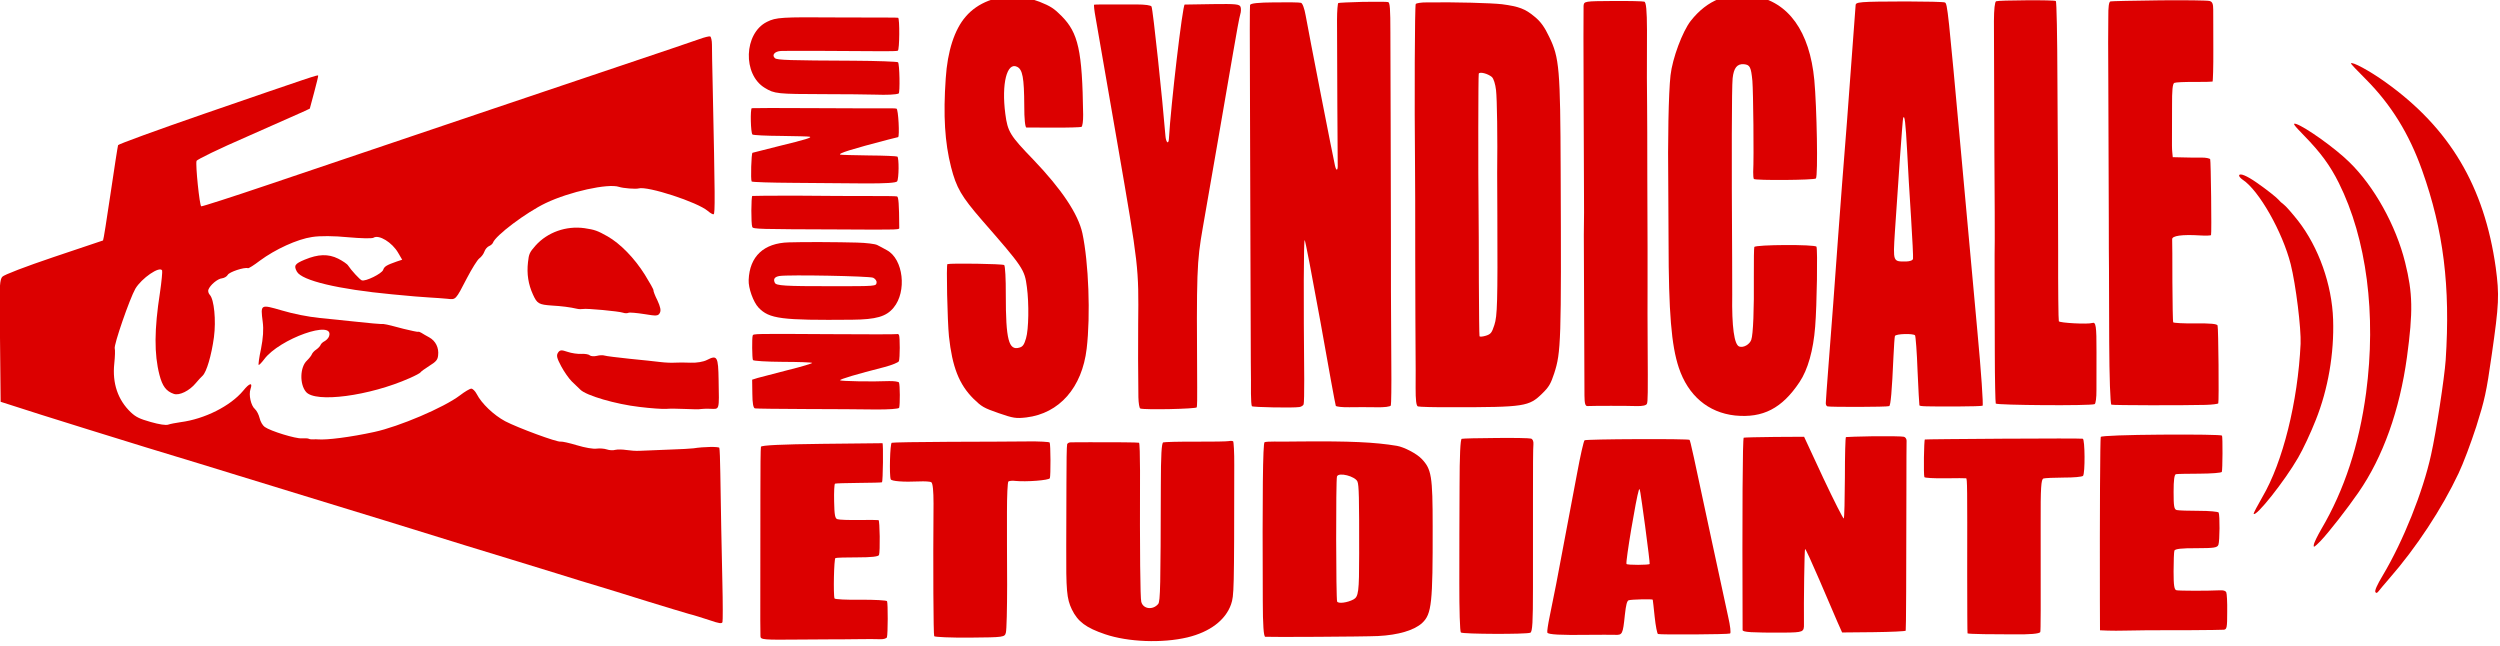 <?xml version="1.0" encoding="UTF-8" standalone="no"?>
<!-- Created with Inkscape (http://www.inkscape.org/) -->

<svg
   xmlns:dc="http://purl.org/dc/elements/1.1/"
   xmlns:cc="http://creativecommons.org/ns#"
   xmlns:rdf="http://www.w3.org/1999/02/22-rdf-syntax-ns#"
   xmlns:svg="http://www.w3.org/2000/svg"
   xmlns="http://www.w3.org/2000/svg"
   xmlns:sodipodi="http://sodipodi.sourceforge.net/DTD/sodipodi-0.dtd"
   xmlns:inkscape="http://www.inkscape.org/namespaces/inkscape"
   width="511.294mm"
   height="132.101mm"
   viewBox="0 0 1811.671 468.074"
   id="svg4240"
   version="1.1"
   inkscape:version="0.91 r13725"
   sodipodi:docname="LogoUSE-rouge-droit.svg">
  <defs
     id="defs4242" />
  <sodipodi:namedview
     id="base"
     pagecolor="#ffffff"
     bordercolor="#666666"
     borderopacity="1.0"
     inkscape:pageopacity="0.0"
     inkscape:pageshadow="2"
     inkscape:zoom="0.7"
     inkscape:cx="640.76028"
     inkscape:cy="326.10192"
     inkscape:document-units="px"
     inkscape:current-layer="layer1"
     showgrid="false"
     fit-margin-top="0"
     fit-margin-left="0"
     fit-margin-right="0"
     fit-margin-bottom="0"
     inkscape:window-width="1600"
     inkscape:window-height="843"
     inkscape:window-x="0"
     inkscape:window-y="27"
     inkscape:window-maximized="1" />
  <g
     inkscape:label="Calque 1"
     inkscape:groupmode="layer"
     id="layer1"
     transform="translate(1067.55,-584.04)">
    <g
       transform="matrix(0.118,0.041,0.041,-0.118,-1094.7,865.209)"
       id="g6"
       style="fill:#dc0000;stroke:none">
      <path
         d="m 11300,6307 c -141,-51 -260,-95 -266,-99 -8,-5 -2,-34 18,-90 16,-46 37,-108 47,-138 10,-30 47,-134 81,-230 64,-181 136,-386 260,-740 39,-113 82,-234 95,-270 13,-36 76,-217 141,-402 66,-187 124,-338 131,-338 12,0 391,131 516,178 37,14 67,29 67,33 0,14 -143,414 -152,425 -6,8 -43,-1 -126,-31 -64,-23 -120,-39 -123,-36 -4,3 -40,103 -82,221 -41,118 -78,223 -82,232 -8,19 45,46 145,74 33,9 60,20 60,23 0,13 -142,406 -149,414 -4,4 -28,1 -52,-8 -24,-9 -69,-24 -101,-34 l -56,-18 -12,26 c -7,14 -20,51 -30,81 -10,30 -37,108 -60,174 -29,82 -39,121 -31,129 6,6 54,25 107,43 53,18 98,35 100,37 2,2 -23,82 -57,178 -33,96 -68,193 -76,217 -11,32 -20,42 -36,41 -12,0 -137,-42 -277,-92 z"
         id="path8"
         inkscape:connector-curvature="0" />
      <path
         d="m 12470,6326 c 0,-3 51,-29 113,-59 186,-91 339,-215 481,-392 231,-288 376,-581 490,-995 27,-100 85,-413 100,-546 26,-218 12,-525 -35,-753 -13,-62 -16,-98 -9,-105 6,-6 12,-3 16,10 3,10 19,51 34,89 90,222 156,485 180,710 7,63 10,187 8,290 -5,163 -9,203 -52,423 -57,293 -71,340 -144,485 -217,423 -518,677 -957,806 -108,32 -225,51 -225,37 z"
         id="path10"
         inkscape:connector-curvature="0" />
      <path
         d="m 10571,6054 c -85,-30 -159,-58 -164,-63 -6,-6 4,-49 26,-113 83,-237 106,-303 254,-723 86,-242 162,-458 169,-480 7,-22 37,-110 67,-195 30,-85 96,-274 147,-420 51,-146 97,-269 101,-274 7,-8 523,167 543,185 5,5 -2,39 -17,81 -14,40 -46,134 -72,208 -50,145 -61,165 -79,151 -20,-16 -179,-62 -186,-54 -4,4 -67,179 -139,388 -73,209 -143,409 -156,445 -13,36 -91,256 -173,489 -82,234 -153,426 -158,427 -5,2 -79,-22 -163,-52 z"
         id="path12"
         inkscape:connector-curvature="0" />
      <path
         d="m 9915,5819 c -262,-92 -276,-99 -270,-118 6,-22 104,-389 176,-661 32,-124 72,-277 89,-340 36,-138 114,-428 180,-675 26,-99 69,-261 95,-360 26,-99 50,-188 53,-197 2,-10 9,-18 16,-18 14,0 329,110 338,119 7,6 -13,86 -71,280 -17,57 -31,109 -31,115 0,14 95,50 109,42 5,-4 42,-88 81,-189 40,-100 74,-184 76,-186 5,-5 31,3 219,69 66,23 123,45 128,49 4,4 -73,185 -172,402 -98,217 -288,635 -421,929 -349,771 -365,805 -381,807 -8,1 -104,-30 -214,-68 z m 288,-814 c 36,-88 103,-252 151,-364 47,-112 87,-211 88,-219 2,-9 -11,-20 -32,-28 -73,-26 -71,-29 -118,139 -74,268 -172,631 -172,641 0,26 23,-22 83,-169 z"
         id="path14"
         inkscape:connector-curvature="0" />
      <path
         d="m 12351,5841 c 124,-62 199,-114 280,-193 259,-253 457,-650 549,-1098 61,-300 66,-574 14,-833 -8,-42 -14,-87 -11,-100 3,-18 8,-11 29,33 29,63 86,231 116,340 67,241 69,529 8,833 -53,262 -90,362 -190,515 -121,186 -316,360 -499,445 -104,49 -303,107 -361,107 -26,-1 -15,-9 65,-49 z"
         id="path16"
         inkscape:connector-curvature="0" />
      <path
         d="m 9070,5559 c -149,-25 -248,-110 -299,-257 -25,-74 -29,-240 -7,-337 23,-101 109,-364 200,-615 13,-36 61,-171 106,-300 136,-390 213,-563 296,-671 104,-135 246,-190 399,-155 158,38 244,128 290,306 22,84 15,201 -20,334 -31,120 -133,428 -145,440 -11,11 -340,-105 -340,-120 0,-6 23,-76 51,-155 68,-190 109,-326 109,-359 0,-29 -27,-60 -53,-60 -31,0 -79,94 -137,270 -10,30 -42,120 -70,200 -192,542 -328,936 -340,987 -14,60 -3,89 35,99 34,8 44,-1 78,-75 26,-59 154,-415 178,-498 6,-18 13,-34 17,-37 11,-6 335,109 339,121 7,19 -131,393 -196,536 -118,258 -291,380 -491,346 z"
         id="path18"
         inkscape:connector-curvature="0" />
      <path
         d="m 12070,5500 c 0,-5 12,-13 27,-17 110,-27 319,-211 425,-372 67,-102 181,-334 206,-418 95,-322 128,-682 82,-912 -11,-57 -18,-106 -16,-108 18,-18 108,239 137,392 11,55 22,163 25,240 9,193 -26,401 -96,583 -73,190 -217,369 -380,475 -47,30 -96,58 -110,62 -14,4 -29,11 -35,15 -14,9 -88,35 -157,54 -64,18 -108,21 -108,6 z"
         id="path20"
         inkscape:connector-curvature="0" />
      <path
         d="m 8307,5263 c -155,-55 -158,-56 -152,-82 4,-14 90,-262 192,-551 102,-289 194,-550 204,-580 10,-30 29,-86 42,-125 23,-67 266,-757 309,-878 16,-45 25,-57 37,-52 35,14 219,78 268,93 35,11 53,23 53,33 0,16 -10,47 -110,329 -34,96 -84,238 -110,315 -27,77 -60,172 -73,210 -14,39 -75,214 -137,390 -61,176 -122,349 -135,385 -28,76 -73,205 -146,418 -38,108 -58,152 -69,151 -8,0 -86,-25 -173,-56 z"
         id="path22"
         inkscape:connector-curvature="0" />
      <path
         d="m 7705,5034 c -62,-14 -258,-76 -415,-133 -30,-10 -56,-24 -58,-30 -3,-9 180,-542 307,-896 16,-44 95,-269 175,-500 81,-231 162,-463 181,-515 19,-52 49,-139 67,-192 23,-67 38,-98 48,-98 9,0 94,27 190,61 397,138 419,150 467,247 24,48 28,69 27,133 -3,129 -20,184 -351,1124 -195,555 -222,616 -317,710 -44,45 -77,68 -119,83 -66,25 -104,26 -202,6 z m 131,-482 c 23,-48 100,-260 164,-452 11,-30 47,-134 81,-230 169,-480 192,-553 193,-608 1,-48 -2,-57 -26,-75 -15,-11 -30,-18 -34,-15 -3,4 -52,140 -110,305 -57,164 -117,334 -133,378 -77,213 -261,745 -261,754 0,14 50,18 78,7 13,-5 33,-33 48,-64 z"
         id="path24"
         inkscape:connector-curvature="0" />
      <path
         d="m 6938,4782 c -69,-26 -129,-50 -132,-53 -3,-3 8,-46 25,-95 88,-252 265,-753 278,-788 15,-37 7,-45 -12,-14 -19,29 -398,680 -446,766 -20,36 -41,62 -50,61 -9,0 -74,-22 -146,-48 -90,-32 -130,-51 -129,-61 1,-8 67,-199 147,-425 79,-225 224,-637 321,-915 98,-278 195,-554 216,-615 22,-60 49,-138 61,-173 12,-34 25,-64 29,-67 7,-4 231,69 262,86 10,5 18,16 18,23 0,7 -20,69 -44,137 -156,436 -268,761 -263,765 2,3 111,-186 242,-418 130,-233 240,-427 244,-431 4,-4 39,4 77,18 38,14 104,37 147,51 44,14 77,30 77,38 0,7 -34,110 -76,227 -103,291 -186,526 -245,698 -28,80 -122,350 -210,600 -88,251 -169,483 -181,516 -46,132 -60,165 -71,164 -7,0 -69,-22 -139,-47 z"
         id="path26"
         inkscape:connector-curvature="0" />
      <path
         d="m 6120,4484 c -80,-29 -149,-54 -153,-56 -11,-5 115,-576 169,-765 10,-35 -9,-27 -25,10 -81,184 -308,667 -322,681 -5,6 -40,-1 -86,-17 -162,-56 -228,-79 -232,-82 -2,-2 12,-32 32,-67 19,-35 184,-333 367,-662 345,-623 346,-626 450,-936 21,-64 110,-318 141,-402 12,-32 26,-58 32,-58 27,0 307,104 307,114 0,6 -16,56 -36,111 -225,635 -240,683 -273,885 -17,102 -53,325 -81,495 -28,171 -66,402 -85,515 -19,113 -35,217 -35,231 0,14 -6,32 -12,40 -11,14 -31,9 -158,-37 z"
         id="path28"
         inkscape:connector-curvature="0" />
      <path
         d="m 5040,4157 c -119,-35 -211,-112 -250,-212 -37,-92 -34,-224 8,-376 57,-210 117,-353 198,-476 69,-104 112,-141 270,-232 317,-181 328,-189 374,-281 44,-87 91,-230 93,-283 2,-38 -2,-52 -18,-63 -53,-39 -90,16 -176,264 -29,85 -58,156 -65,159 -11,4 -297,-91 -313,-103 -6,-5 108,-311 146,-393 76,-161 147,-244 253,-295 60,-28 73,-31 165,-31 90,0 106,3 160,29 174,85 249,270 200,492 -42,191 -153,475 -243,624 -60,98 -198,202 -409,310 -174,88 -194,104 -241,198 -79,158 -90,288 -25,280 35,-4 59,-45 114,-201 24,-70 46,-117 53,-114 6,2 74,25 151,52 77,26 144,52 149,56 5,5 -1,35 -14,71 -127,350 -182,438 -306,499 -55,27 -80,33 -147,36 -47,1 -101,-3 -127,-10 z"
         id="path30"
         inkscape:connector-curvature="0" />
      <path
         d="m 12138,3931 c -183,-65 -328,-121 -328,-128 0,-11 137,-413 307,-899 l 57,-162 43,13 c 23,7 66,22 95,33 64,24 141,52 358,127 91,32 173,62 182,66 15,8 14,18 -16,104 -17,52 -37,100 -42,105 -8,8 -20,7 -40,-1 -72,-29 -221,-80 -237,-82 -13,-2 -25,20 -52,98 -19,55 -35,107 -35,115 0,11 36,28 115,55 100,35 115,43 115,62 0,22 -47,162 -60,176 -4,4 -54,-8 -111,-28 -57,-20 -113,-37 -123,-38 -16,-2 -25,15 -52,93 -23,66 -29,97 -21,102 6,4 64,25 129,48 65,23 118,46 118,52 0,14 -61,192 -68,199 -4,4 -154,-46 -334,-110 z"
         id="path32"
         inkscape:connector-curvature="0" />
      <path
         d="m 4375,3795 c -22,-8 -154,-53 -293,-101 -301,-102 -330,-114 -371,-156 -105,-107 -34,-335 114,-366 64,-14 80,-10 335,78 113,39 240,82 282,95 65,20 113,39 127,51 7,6 -52,166 -63,170 -6,2 -117,-32 -246,-76 -353,-121 -420,-142 -436,-136 -25,10 -15,37 19,51 27,11 285,100 557,192 41,14 79,28 83,32 8,8 -51,181 -61,181 -4,-1 -25,-7 -47,-15 z"
         id="path34"
         inkscape:connector-curvature="0" />
      <path
         d="m 11280,3608 c -234,-83 -427,-152 -429,-154 -4,-4 59,-195 69,-207 3,-4 55,11 116,33 60,22 112,40 115,40 7,0 22,-42 189,-525 61,-175 112,-320 114,-322 1,-2 43,11 92,27 49,17 121,41 159,54 93,31 145,54 145,65 0,8 -36,113 -203,591 -71,202 -83,247 -72,256 8,6 57,25 110,44 53,18 99,39 102,46 7,18 -59,204 -72,203 -5,0 -201,-68 -435,-151 z"
         id="path36"
         inkscape:connector-curvature="0" />
      <path
         d="m 10566,3375 c -81,-30 -150,-56 -152,-58 -3,-2 29,-102 71,-223 41,-120 74,-222 72,-227 -1,-5 -86,77 -188,181 l -185,191 -161,-57 c -89,-32 -164,-60 -168,-63 -5,-6 128,-396 360,-1056 4,-12 54,2 233,65 103,37 108,41 92,84 -44,122 -140,411 -137,414 2,3 64,-62 138,-143 74,-81 154,-169 179,-196 l 45,-48 173,62 c 94,34 172,65 172,69 0,7 -104,310 -265,775 -48,138 -89,258 -92,268 -3,9 -13,17 -22,16 -9,0 -83,-25 -165,-54 z"
         id="path38"
         inkscape:connector-curvature="0" />
      <path
         d="m 3375,3316 c -22,-18 -202,-158 -400,-311 -198,-153 -470,-364 -605,-469 -135,-105 -364,-283 -510,-396 -146,-113 -405,-315 -577,-448 -171,-133 -316,-242 -321,-242 -10,0 -112,218 -112,240 0,9 102,111 228,227 125,117 242,226 260,243 l 33,32 -7,97 c -4,53 -8,98 -10,100 -4,4 -19,-7 -553,-427 -226,-178 -411,-329 -411,-335 0,-7 23,-133 51,-280 28,-148 50,-269 48,-271 C 487,1074 379,991 250,891 116,787 11,699 6,685 -2,666 9,625 59,488 93,393 147,243 178,156 L 235,-3 480,3 c 135,4 423,13 640,21 217,9 467,18 555,21 253,9 421,15 545,20 115,5 545,20 845,30 88,3 207,8 265,10 58,2 182,7 275,10 94,3 215,7 270,10 55,2 186,7 290,10 105,4 215,8 245,10 30,3 88,4 128,5 54,0 72,3 72,14 0,7 -34,105 -76,217 -80,214 -140,378 -219,594 -26,72 -50,133 -54,138 -6,6 -87,-23 -141,-52 -9,-5 -70,-30 -135,-55 -66,-26 -136,-54 -155,-61 -19,-8 -53,-17 -75,-21 -22,-4 -49,-13 -60,-20 -11,-8 -32,-14 -48,-14 -15,0 -41,-7 -57,-15 -17,-9 -65,-17 -114,-19 -47,-2 -90,-7 -96,-11 -17,-11 -262,-6 -343,6 -75,12 -163,52 -208,95 -14,13 -32,22 -40,19 -8,-3 -30,-29 -49,-58 -65,-98 -275,-288 -400,-364 -121,-74 -244,-135 -295,-148 -5,-1 -17,-5 -26,-9 -9,-4 -20,-6 -25,-5 -5,1 -22,-4 -39,-11 -32,-14 -184,-20 -225,-8 -14,4 -34,21 -45,39 -11,17 -30,35 -42,40 -29,11 -63,66 -63,102 0,42 -17,32 -37,-24 -41,-108 -157,-228 -283,-291 -25,-13 -53,-29 -63,-37 -11,-9 -49,-16 -101,-19 -67,-4 -91,-1 -127,15 -95,43 -158,124 -184,236 -9,39 -21,77 -26,83 -13,16 -13,304 -1,367 14,69 90,173 112,151 4,-5 18,-61 30,-124 39,-214 85,-349 154,-453 38,-57 68,-77 115,-77 34,0 80,47 100,101 7,18 17,43 23,53 15,28 10,129 -11,233 -20,97 -71,207 -103,224 -10,5 -18,17 -18,25 0,29 30,79 53,89 12,6 23,19 25,30 2,18 76,75 98,75 5,0 28,29 51,64 63,92 164,189 241,229 41,22 118,48 197,67 72,18 135,38 141,46 23,29 111,10 164,-36 l 35,-30 -25,-19 c -50,-40 -60,-51 -60,-73 0,-23 -74,-98 -97,-98 -12,0 -77,35 -103,55 -8,7 -39,15 -68,19 -64,8 -118,-13 -181,-69 -47,-42 -50,-54 -20,-81 44,-39 258,-18 564,57 88,21 185,46 215,55 30,9 74,20 97,26 49,11 47,7 68,152 9,60 22,118 30,130 8,11 15,32 15,47 0,15 7,32 15,39 8,7 15,19 15,26 0,44 124,229 214,318 108,107 303,227 370,228 25,0 97,19 111,29 44,31 350,37 422,8 18,-7 35,-10 38,-7 7,7 -23,92 -250,703 -37,99 -74,199 -82,223 -8,23 -20,42 -26,42 -7,-1 -30,-16 -52,-34 z"
         id="path40"
         inkscape:connector-curvature="0" />
      <path
         d="m 4520,3288 c -30,-11 -205,-71 -389,-134 -183,-62 -336,-116 -339,-118 -7,-8 41,-138 54,-143 6,-2 78,19 160,47 81,27 153,50 158,50 15,0 -15,-22 -154,-112 -69,-45 -127,-83 -129,-85 -6,-4 41,-153 50,-159 5,-2 108,30 231,72 123,41 300,102 393,133 114,39 171,63 173,73 4,20 -34,132 -46,136 -5,1 -76,-20 -158,-48 -82,-27 -153,-50 -158,-50 -19,0 53,53 234,174 25,16 47,31 49,32 8,6 -52,154 -63,153 -6,0 -36,-10 -66,-21 z"
         id="path42"
         inkscape:connector-curvature="0" />
      <path
         d="m 9276,2909 c -154,-54 -283,-102 -288,-107 -4,-4 6,-93 22,-197 27,-178 60,-400 96,-645 8,-58 20,-143 26,-190 6,-47 14,-89 18,-93 8,-9 76,10 235,68 55,20 117,41 138,48 44,13 44,18 18,129 -13,57 -15,80 -7,87 13,10 128,53 131,49 1,-2 21,-42 43,-90 23,-49 46,-88 51,-88 15,0 385,131 394,140 5,4 -14,43 -41,86 -27,44 -134,219 -237,389 -269,444 -306,505 -313,509 -4,2 -133,-41 -286,-95 z m 208,-464 c 53,-105 96,-193 96,-197 0,-7 -122,-50 -127,-44 -10,9 -73,382 -73,428 0,18 2,13 104,-187 z"
         id="path44"
         inkscape:connector-curvature="0" />
      <path
         d="m 4605,2779 c -77,-27 -252,-87 -389,-133 -137,-47 -251,-88 -254,-90 -5,-6 46,-156 59,-170 9,-10 36,-1 484,153 346,118 327,111 322,125 -45,127 -62,166 -71,165 -6,0 -74,-23 -151,-50 z"
         id="path46"
         inkscape:connector-curvature="0" />
      <path
         d="m 8499,2646 c -97,-34 -181,-66 -187,-70 -7,-4 19,-93 80,-269 49,-144 131,-381 181,-525 50,-145 96,-266 103,-269 15,-5 362,114 381,131 10,9 -6,64 -71,251 -46,132 -124,357 -174,501 -50,143 -94,272 -97,287 -4,16 -14,27 -24,26 -9,0 -95,-28 -192,-63 z"
         id="path48"
         inkscape:connector-curvature="0" />
      <path
         d="m 4625,2500 c -104,-33 -295,-98 -375,-129 -135,-51 -188,-151 -148,-282 13,-45 68,-113 107,-133 80,-41 148,-27 536,112 131,47 181,82 204,145 43,114 -39,285 -146,302 -21,4 -49,8 -63,10 -14,2 -65,-9 -115,-25 z m 183,-182 c 4,-21 7,-20 -238,-105 -261,-91 -306,-103 -319,-90 -17,17 -13,32 12,46 49,26 494,171 517,169 14,-2 26,-10 28,-20 z"
         id="path50"
         inkscape:connector-curvature="0" />
      <path
         d="m 7970,2414 c -129,-22 -269,-64 -535,-159 -55,-20 -120,-43 -145,-51 -24,-8 -48,-18 -52,-22 -8,-8 88,-293 292,-872 47,-135 73,-194 82,-193 19,4 540,188 617,219 109,44 188,101 217,156 35,67 20,129 -126,547 -97,279 -116,313 -190,351 -37,19 -118,31 -160,24 z m -148,-271 c 15,-17 39,-81 147,-393 73,-210 78,-236 55,-261 -26,-28 -74,-53 -85,-42 -11,11 -239,664 -239,685 0,28 100,36 122,11 z"
         id="path52"
         inkscape:connector-curvature="0" />
      <path
         d="m 7040,2120 c -8,-5 -89,-35 -180,-66 -91,-31 -170,-61 -177,-66 -8,-6 11,-73 69,-241 190,-551 218,-636 211,-654 -17,-45 -73,-57 -97,-20 -13,20 -100,261 -256,715 -29,83 -55,152 -59,152 -7,0 -137,-44 -271,-91 -47,-17 -93,-33 -102,-36 -10,-3 -18,-11 -18,-18 0,-8 32,-105 71,-217 39,-112 92,-266 118,-343 84,-245 102,-286 151,-336 56,-56 113,-74 230,-73 141,1 330,59 456,139 114,73 177,168 177,265 -1,55 -5,69 -248,770 -23,68 -47,125 -51,127 -5,1 -16,-2 -24,-7 z"
         id="path54"
         inkscape:connector-curvature="0" />
      <path
         d="m 5019,2075 c -3,-3 -170,-61 -370,-129 -417,-142 -419,-143 -419,-154 0,-15 40,-126 48,-134 4,-4 79,17 167,47 87,30 161,53 163,50 2,-2 -51,-41 -119,-85 -68,-45 -136,-91 -151,-101 l -27,-20 28,-77 c 18,-51 32,-76 42,-75 8,1 133,43 279,93 146,50 320,110 388,132 67,23 122,46 122,53 0,17 -39,128 -49,138 -4,4 -30,-1 -57,-11 -93,-37 -266,-93 -270,-89 -5,5 79,65 218,157 37,25 68,52 68,60 0,19 -39,132 -49,143 -4,4 -10,5 -12,2 z"
         id="path56"
         inkscape:connector-curvature="0" />
      <path
         d="m 3104,2060 c -106,-21 -195,-93 -235,-188 -20,-49 -21,-59 -10,-106 15,-67 44,-121 89,-168 40,-42 51,-44 125,-24 52,15 104,26 143,30 11,1 26,6 33,10 17,11 201,56 226,56 12,0 25,4 31,10 5,5 45,15 89,23 71,12 80,16 83,36 3,16 -9,35 -37,64 -23,22 -41,44 -41,48 0,4 -35,35 -77,69 -90,72 -193,123 -277,139 -67,12 -83,12 -142,1 z"
         id="path58"
         inkscape:connector-curvature="0" />
      <path
         d="m 5935,1734 c -66,-24 -257,-91 -425,-150 -168,-59 -309,-111 -314,-115 -8,-7 48,-183 64,-202 8,-9 74,8 159,42 30,12 61,21 69,19 10,-2 29,-44 53,-113 118,-349 249,-719 256,-725 4,-4 94,23 198,60 188,67 190,69 188,96 -1,16 -39,134 -84,264 -46,129 -108,308 -139,397 -31,89 -54,166 -51,172 4,5 20,13 36,16 63,15 185,68 185,81 0,16 -60,187 -69,195 -3,3 -60,-13 -126,-37 z"
         id="path60"
         inkscape:connector-curvature="0" />
      <path
         d="m 4026,1571 c -16,-17 -51,-36 -84,-46 -31,-9 -70,-23 -87,-30 -16,-7 -52,-18 -80,-24 -27,-6 -107,-24 -176,-41 -69,-16 -133,-30 -143,-30 -9,0 -28,-7 -41,-16 -14,-9 -32,-14 -40,-11 -8,4 -30,0 -49,-8 -20,-8 -55,-15 -80,-15 -37,0 -45,-4 -50,-22 -5,-19 3,-32 43,-69 27,-25 66,-53 87,-63 22,-10 50,-23 63,-29 43,-21 222,-12 356,18 66,14 134,33 150,40 17,8 64,24 105,36 41,12 80,25 85,29 6,3 29,13 53,20 51,16 52,5 -10,173 -47,129 -56,136 -102,88 z"
         id="path62"
         inkscape:connector-curvature="0" />
      <path
         d="m 4815,1330 c -219,-79 -329,-123 -328,-132 0,-7 40,-125 88,-263 48,-137 127,-365 175,-505 48,-140 91,-262 95,-271 7,-19 22,-15 220,56 55,20 125,44 155,55 30,10 100,35 155,55 55,20 115,41 133,46 17,5 32,16 32,23 0,18 -59,189 -68,198 -4,4 -70,-15 -147,-42 -76,-28 -142,-47 -146,-43 -14,17 -79,217 -72,223 4,4 59,25 120,46 75,26 113,44 113,54 0,21 -61,190 -69,190 -3,0 -51,-16 -106,-36 -55,-20 -109,-37 -120,-37 -15,-2 -25,15 -53,91 -19,51 -32,95 -29,99 3,3 61,25 128,49 67,24 124,45 127,48 4,5 -67,218 -72,215 0,0 -149,-54 -331,-119 z"
         id="path64"
         inkscape:connector-curvature="0" />
      <path
         d="m 2389,1175 c -3,-2 -41,-7 -84,-11 -104,-8 -117,-9 -135,-17 -8,-3 -64,-17 -125,-31 -60,-14 -159,-38 -220,-52 -67,-16 -154,-28 -222,-31 -131,-7 -130,-6 -84,-99 20,-40 33,-88 42,-151 6,-51 15,-93 18,-93 3,0 12,19 19,41 44,142 312,356 312,250 0,-11 -7,-26 -15,-35 -8,-8 -15,-21 -15,-28 0,-8 -7,-23 -15,-34 -8,-10 -15,-26 -15,-34 0,-8 -7,-28 -15,-44 -26,-49 4,-143 54,-173 72,-45 356,98 542,272 27,25 49,49 49,53 0,4 16,27 35,51 30,37 35,50 29,75 -9,43 -41,75 -83,82 -20,3 -43,8 -52,10 -8,2 -18,2 -20,-1 z"
         id="path66"
         inkscape:connector-curvature="0" />
    </g>
  </g>
</svg>
